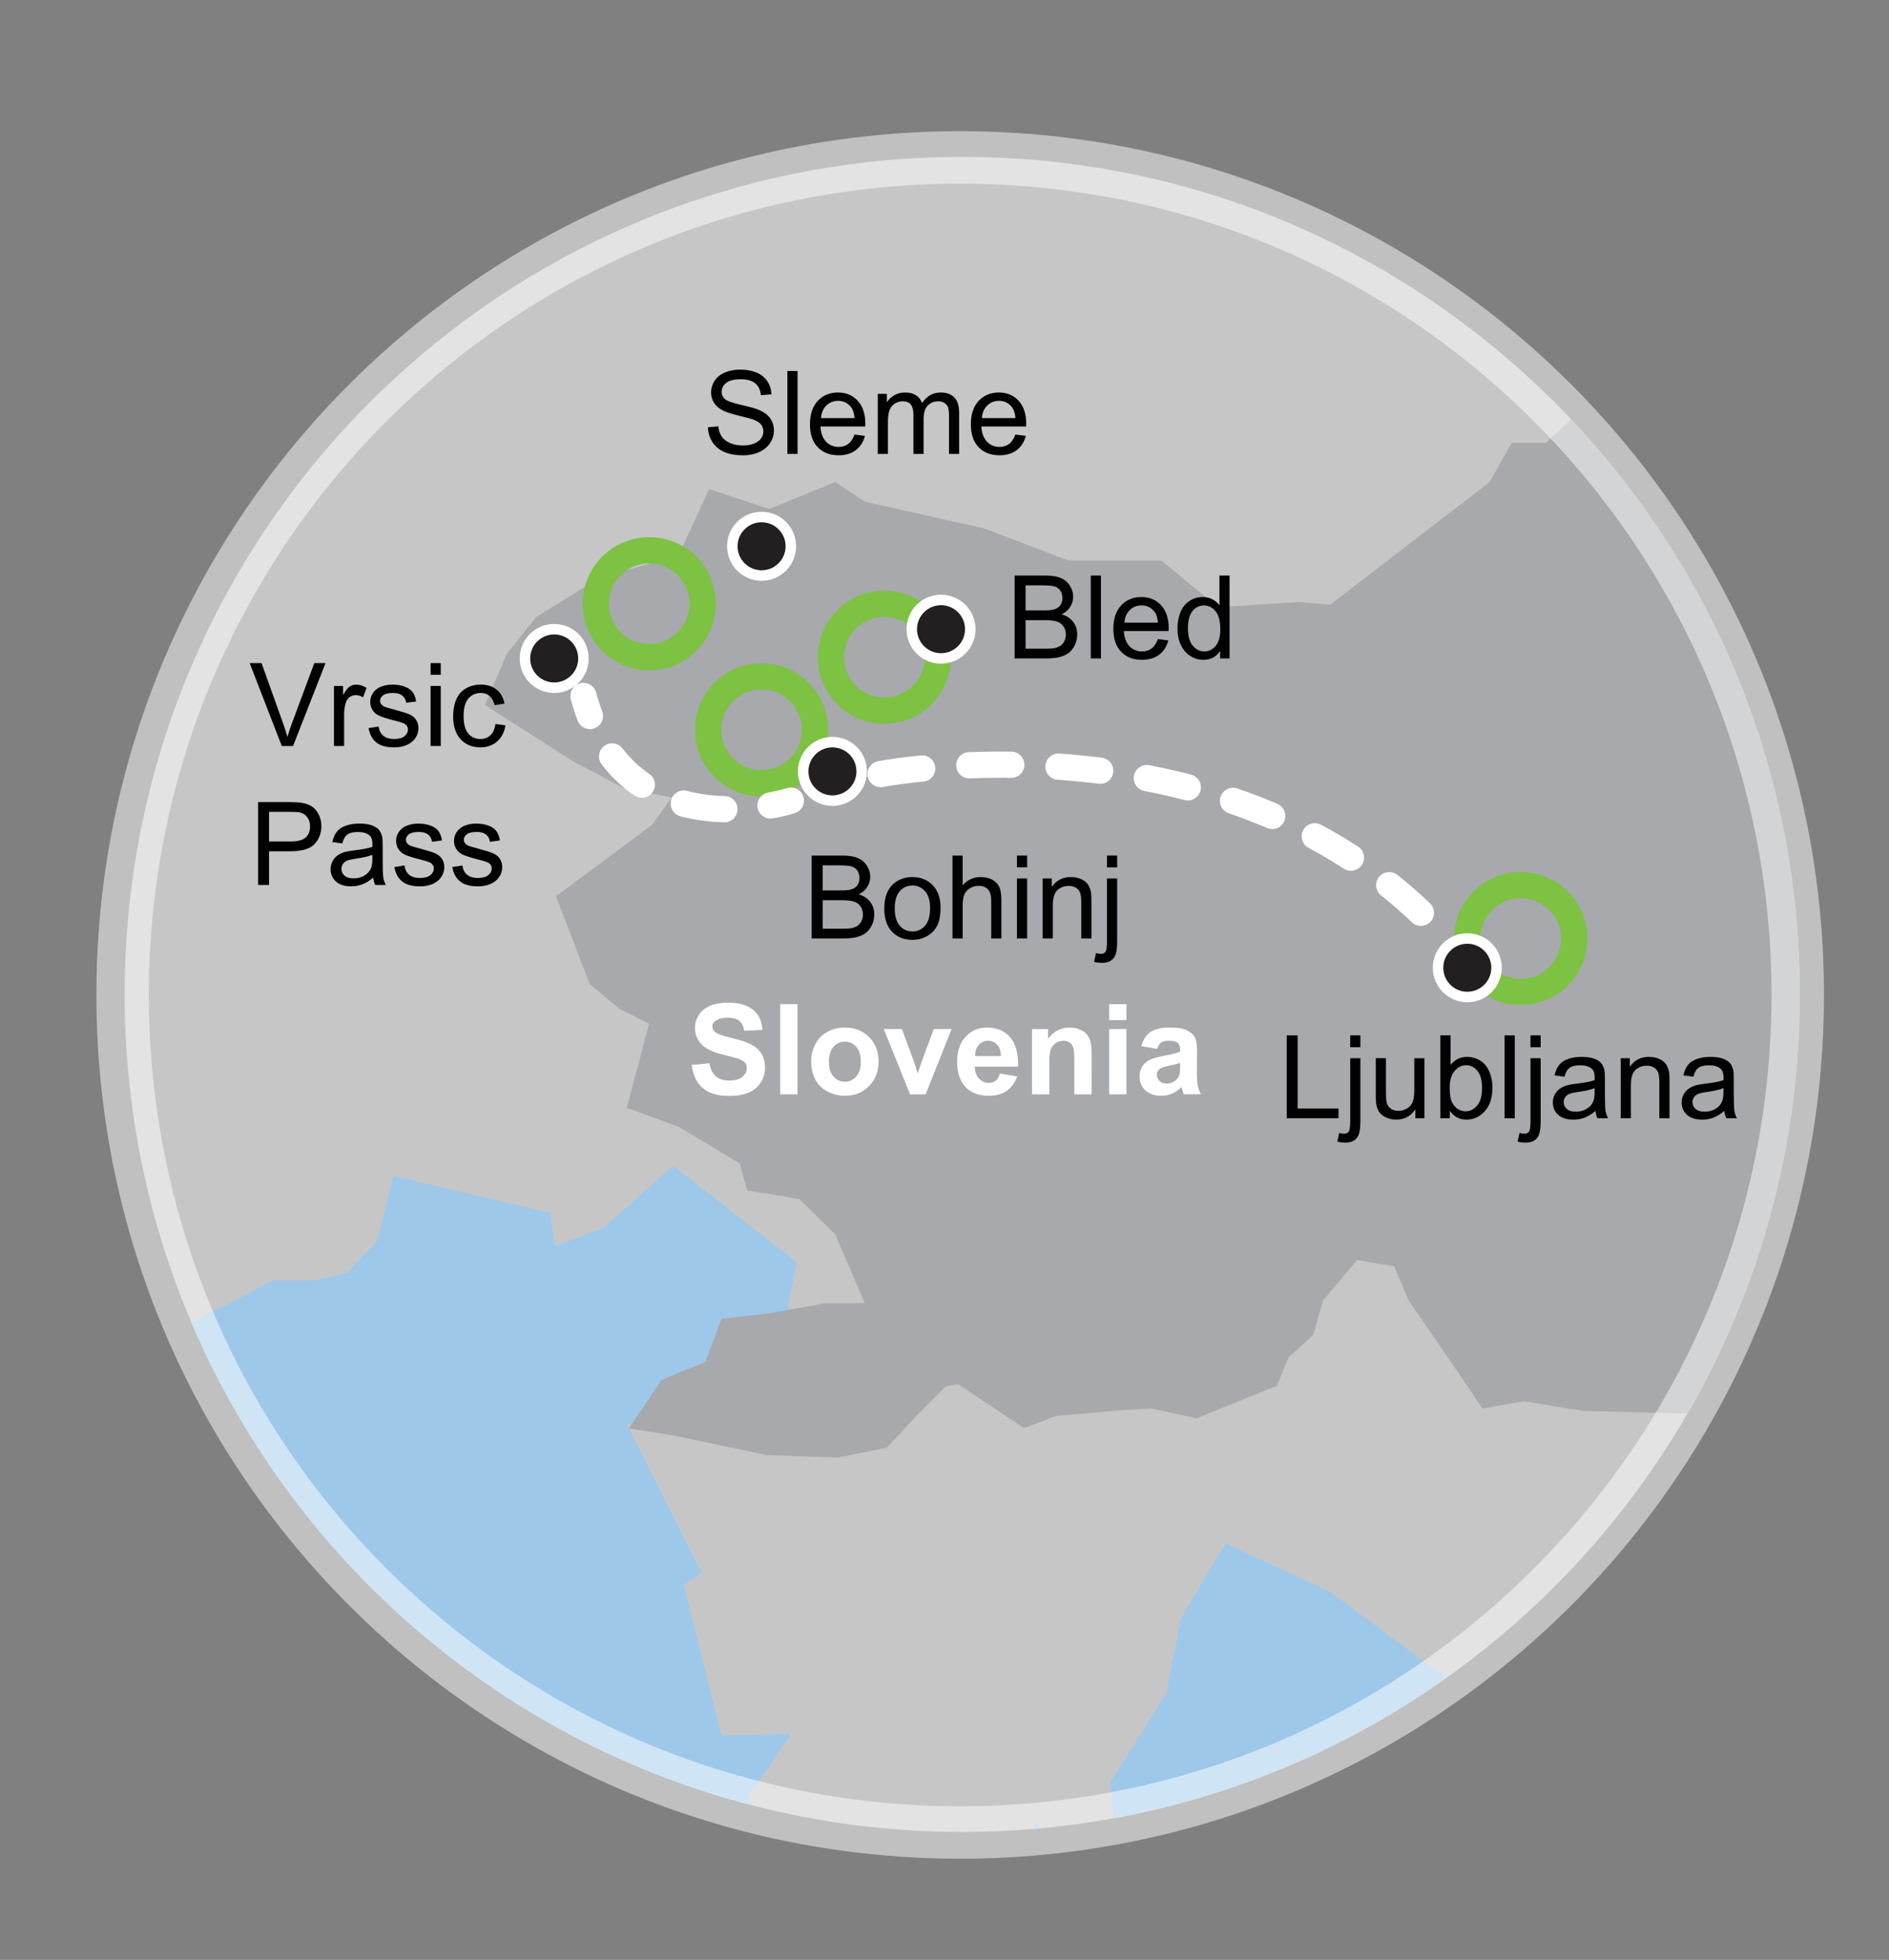 <?xml version="1.0" encoding="utf-8"?>
<!-- Generator: Adobe Illustrator 16.0.0, SVG Export Plug-In . SVG Version: 6.00 Build 0)  -->
<!DOCTYPE svg PUBLIC "-//W3C//DTD SVG 1.1//EN" "http://www.w3.org/Graphics/SVG/1.1/DTD/svg11.dtd">
<svg version="1.1" id="Layer_1" xmlns="http://www.w3.org/2000/svg" xmlns:xlink="http://www.w3.org/1999/xlink" x="0px" y="0px"
	 width="359.982px" height="373.5px" viewBox="0 0 359.982 373.5" enable-background="new 0 0 359.982 373.5" xml:space="preserve">
<rect x="0" y="0" width="359.982" height="373.5" fill="#808080" stroke="none"/>
<path fill="#C6C6C6" d="M342.982,189.496c0,6.871-0.44,13.641-1.271,20.281v0.01c-2.22,17.459-7.26,34.029-14.64,49.26
	c-0.36,0.74-0.722,1.48-1.091,2.199c0,0.011,0,0.021-0.011,0.031c-1.39,2.75-2.85,5.449-4.398,8.107
	c-11.54,19.95-27.28,37.16-46.012,50.422c-18.55,13.158-40.039,22.448-63.279,26.698c-4.641,0.853-9.36,1.5-14.131,1.94
	c-0.399,0.027-0.81,0.068-1.209,0.1c-4.471,0.38-8.99,0.57-13.561,0.57c-13.699,0-26.99-1.723-39.67-4.979
	c-42.08-10.75-77.46-38.23-98.65-74.932c-0.13-0.2-0.24-0.41-0.36-0.62c-2.98-5.21-5.67-10.603-8.05-16.147
	c-0.05-0.121-0.1-0.23-0.14-0.342c-8.21-19.229-12.75-40.391-12.75-62.602v-0.459c0.04-16.041,2.46-31.521,6.9-46.11
	c0.66-2.189,1.39-4.37,2.14-6.52c1.17-3.33,2.45-6.6,3.85-9.82c0.32-0.77,0.66-1.54,1-2.3c0.13-0.32,0.28-0.63,0.43-0.94
	c0.71-1.56,1.44-3.12,2.2-4.64c3-6.05,6.36-11.89,10.09-17.48c7.77-11.69,17.05-22.31,27.57-31.56c4.32-3.8,8.84-7.38,13.55-10.7
	c14.04-9.9,29.75-17.59,46.63-22.57c0,0,0,0,0.01,0c1.66-0.49,3.34-0.95,5.02-1.39c5.57-1.45,11.271-2.61,17.07-3.44
	c7.551-1.11,15.28-1.67,23.15-1.67c4.99,0,9.91,0.23,14.779,0.66c2.211,0.21,4.4,0.46,6.58,0.76c26.01,3.47,50.03,13.2,70.501,27.65
	c7.46,5.25,14.438,11.13,20.89,17.56c1.12,1.12,2.22,2.25,3.3,3.4c6.19,6.55,11.83,13.63,16.85,21.15
	c1.672,2.51,3.271,5.08,4.82,7.68C335.002,132.447,342.982,160.037,342.982,189.496z"/>
<path fill="#9EC8EA" d="M150.802,330.406l-8.359,12.211l1.27,1.52c-42.08-10.75-77.46-38.229-98.65-74.93
	c-0.13-0.2-0.24-0.41-0.36-0.62c-2.98-5.21-5.67-10.601-8.05-16.149c-0.05-0.121-0.1-0.229-0.14-0.34l0.14-0.07l15.42-8.051h7.86
	l6.15-1.369l5.8-6.148l3.08-12.41l29.97,7.12l0.78,6.317l9.35-3.537l13.2-11.83l23.57,18.438l-1.78,9.102l-0.96,4.908l36.771-0.397
	l-53.16,20.21l-12.43-2.813l-0.84-0.188l0.42,0.82v0.01l13.87,27.46l-3.42,2.392l7.18,28.698L150.802,330.406z"/>
<path fill="#9EC8EA" d="M198.151,348.447c-0.399,0.029-0.81,0.068-1.209,0.1l0.33-1.391L198.151,348.447z"/>
<path fill="#9EC8EA" d="M275.562,319.807c-18.549,13.16-40.039,22.45-63.278,26.7l-0.671-6.87l10.65-16.979l2.791-14.229l8.5-14.318
	l20.09,9.318L275.562,319.807z"/>
<path fill="#A7A9AC" d="M342.982,189.496c0,6.871-0.44,13.641-1.271,20.281v0.01c-2.22,17.459-7.26,34.029-14.64,49.26
	c-0.36,0.74-0.722,1.48-1.091,2.199c0,0.011,0,0.021-0.011,0.031c-1.39,2.75-2.85,5.449-4.398,8.107l-19.95-0.5l-11.2-1.857
	l-7.938,1.397l-3.74-5.608l-10.271-14.949l-2.8-6.53l-7.061-1.22l-6.489,7.75l-1.87,6.55l-4.67,4.2l-2.25,5.47l-15.29,6.19
	l-8.61-1.853l-5.51,0.302l-12.699,1.1l-6.07,2.33l-12.61-8.399l-2.34,0.46l-5.13,5.141l-6.08,6.539l-9.34,1.871l-13.541-0.471
	l-17.75-3.73l-8.51-1.357v-0.011l0.42-0.632l5.84-8.64l8.32-3.38l3.05-8.221l9.56-1.119l3.01-0.551l7.271-1.319h7.47l-5.601-13.08
	l-6.81-6.739l-10-1.66l-1.41-5.141l-11.67-7.01l-9.85-3.59l4.24-16.03l-5.6-2.8l-5.7-4.75l-6.44-16.74l18.21-13.54l3.91-5.29
	l-9.05-1.72l-9.8-5.14l-6.54-4.2l-10.28-6.54l4.21-9.81l5.59-7l12.15-7.48l14.95-4.2l5.83-12.67l11.45,3.79l12.609-5.14l5.601,3.74
	l22.89,5.14l15.87,6.07h17.75l10.74,8.88l15.41-0.94l6.069,0.47l30.36-23.36l4.2-7.47h6.54l4.8-4.46
	c6.19,6.55,11.83,13.63,16.851,21.15c1.671,2.51,3.271,5.08,4.819,7.68C335.002,132.447,342.982,160.037,342.982,189.496z"/>
<g>
	<path fill="#010101" d="M134.91,81.426l1.972-0.173c0.094,0.791,0.311,1.439,0.652,1.945c0.341,0.507,0.871,0.916,1.589,1.229
		c0.718,0.313,1.527,0.469,2.425,0.469c0.797,0,1.501-0.118,2.112-0.355c0.61-0.237,1.065-0.562,1.362-0.975
		c0.299-0.413,0.447-0.864,0.447-1.353c0-0.496-0.144-0.929-0.431-1.299c-0.288-0.37-0.763-0.681-1.422-0.932
		c-0.425-0.165-1.362-0.422-2.813-0.771c-1.451-0.348-2.468-0.677-3.05-0.986c-0.754-0.395-1.316-0.886-1.687-1.471
		s-0.555-1.241-0.555-1.967c0-0.797,0.227-1.543,0.679-2.236c0.452-0.693,1.114-1.219,1.983-1.579
		c0.869-0.36,1.835-0.539,2.899-0.539c1.171,0,2.203,0.189,3.098,0.566s1.583,0.932,2.064,1.665c0.48,0.733,0.74,1.563,0.775,2.489
		l-2.004,0.151c-0.107-0.999-0.473-1.753-1.094-2.263c-0.622-0.51-1.54-0.765-2.753-0.765c-1.265,0-2.186,0.232-2.765,0.695
		c-0.578,0.463-0.867,1.022-0.867,1.676c0,0.568,0.205,1.035,0.614,1.401c0.402,0.367,1.453,0.742,3.152,1.126
		c1.699,0.384,2.865,0.72,3.497,1.007c0.919,0.424,1.599,0.961,2.037,1.611s0.657,1.399,0.657,2.247c0,0.84-0.241,1.632-0.723,2.376
		c-0.48,0.744-1.173,1.322-2.074,1.735c-0.902,0.413-1.918,0.62-3.044,0.62c-1.43,0-2.628-0.208-3.594-0.625
		c-0.966-0.417-1.724-1.043-2.274-1.881C135.228,83.429,134.939,82.482,134.91,81.426z"/>
	<path fill="#010101" d="M150.051,86.502V70.703h1.94v15.799H150.051z"/>
	<path fill="#010101" d="M162.833,82.816l2.004,0.248c-0.316,1.171-0.9,2.08-1.756,2.727s-1.947,0.97-3.275,0.97
		c-1.675,0-3.002-0.516-3.982-1.546c-0.98-1.031-1.471-2.477-1.471-4.338c0-1.925,0.496-3.42,1.486-4.483
		c0.992-1.063,2.277-1.595,3.857-1.595c1.531,0,2.781,0.521,3.75,1.563c0.971,1.042,1.455,2.508,1.455,4.397
		c0,0.115-0.004,0.288-0.01,0.518h-8.535c0.07,1.257,0.427,2.22,1.066,2.888c0.639,0.668,1.438,1.002,2.393,1.002
		c0.711,0,1.317-0.187,1.82-0.56C162.14,84.234,162.538,83.635,162.833,82.816z M156.463,79.68h6.392
		c-0.086-0.962-0.332-1.685-0.733-2.166c-0.618-0.747-1.419-1.121-2.403-1.121c-0.891,0-1.64,0.298-2.246,0.895
		C156.864,77.884,156.528,78.682,156.463,79.68z"/>
	<path fill="#010101" d="M167.272,86.502V75.057h1.735v1.605c0.359-0.56,0.837-1.011,1.433-1.353
		c0.598-0.341,1.275-0.512,2.037-0.512c0.849,0,1.543,0.176,2.086,0.528c0.541,0.353,0.924,0.845,1.146,1.477
		c0.904-1.336,2.083-2.004,3.535-2.004c1.135,0,2.008,0.314,2.619,0.943c0.609,0.629,0.916,1.597,0.916,2.904v7.856h-1.93v-7.209
		c0-0.776-0.063-1.334-0.188-1.676c-0.126-0.341-0.354-0.616-0.686-0.825c-0.33-0.208-0.718-0.313-1.164-0.313
		c-0.805,0-1.473,0.268-2.004,0.803c-0.533,0.536-0.797,1.392-0.797,2.57V86.5h-1.941v-7.436c0-0.862-0.157-1.509-0.473-1.94
		c-0.316-0.431-0.834-0.646-1.553-0.646c-0.546,0-1.051,0.144-1.514,0.431c-0.463,0.288-0.799,0.708-1.008,1.261
		c-0.209,0.553-0.313,1.351-0.313,2.393v5.938L167.272,86.502L167.272,86.502z"/>
	<path fill="#010101" d="M193.493,82.816l2.004,0.248c-0.316,1.171-0.9,2.08-1.756,2.727s-1.947,0.97-3.276,0.97
		c-1.674,0-3.001-0.516-3.981-1.546c-0.98-1.031-1.471-2.477-1.471-4.338c0-1.925,0.495-3.42,1.486-4.483
		c0.992-1.063,2.277-1.595,3.857-1.595c1.531,0,2.781,0.521,3.75,1.563c0.971,1.042,1.455,2.508,1.455,4.397
		c0,0.115-0.004,0.288-0.011,0.518h-8.534c0.07,1.257,0.426,2.22,1.066,2.888c0.639,0.668,1.438,1.002,2.393,1.002
		c0.711,0,1.317-0.187,1.82-0.56S193.198,83.635,193.493,82.816z M187.124,79.68h6.391c-0.086-0.962-0.33-1.685-0.732-2.166
		c-0.618-0.747-1.42-1.121-2.403-1.121c-0.892,0-1.64,0.298-2.247,0.895C187.524,77.884,187.188,78.682,187.124,79.68z"/>
</g>
<g>
	<path fill="#010101" d="M154.678,178.847v-15.799h5.927c1.207,0,2.176,0.16,2.904,0.479c0.729,0.32,1.301,0.812,1.713,1.477
		c0.413,0.665,0.62,1.36,0.62,2.085c0,0.675-0.183,1.311-0.55,1.907c-0.366,0.597-0.919,1.078-1.659,1.444
		c0.955,0.28,1.69,0.758,2.204,1.433s0.771,1.473,0.771,2.393c0,0.74-0.156,1.428-0.469,2.063c-0.313,0.636-0.699,1.126-1.16,1.471
		c-0.459,0.345-1.035,0.605-1.729,0.781s-1.543,0.264-2.549,0.264h-6.024V178.847z M156.769,169.687h3.418
		c0.926,0,1.59-0.061,1.994-0.183c0.531-0.158,0.932-0.42,1.201-0.787c0.27-0.366,0.404-0.826,0.404-1.379
		c0-0.524-0.126-0.986-0.377-1.385c-0.251-0.398-0.611-0.671-1.078-0.819c-0.467-0.147-1.268-0.221-2.403-0.221h-3.157
		L156.769,169.687L156.769,169.687z M156.769,176.982h3.935c0.675,0,1.149-0.025,1.423-0.076c0.48-0.086,0.883-0.229,1.207-0.431
		c0.322-0.201,0.589-0.494,0.797-0.878c0.208-0.384,0.313-0.828,0.313-1.331c0-0.589-0.15-1.101-0.453-1.536
		c-0.301-0.435-0.719-0.74-1.254-0.916c-0.536-0.176-1.307-0.264-2.313-0.264h-3.652L156.769,176.982L156.769,176.982z"/>
	<path fill="#010101" d="M168.517,173.124c0-2.119,0.588-3.689,1.767-4.709c0.983-0.848,2.184-1.271,3.6-1.271
		c1.573,0,2.859,0.516,3.858,1.546c0.998,1.031,1.498,2.456,1.498,4.273c0,1.473-0.221,2.631-0.663,3.476s-1.085,1.5-1.929,1.967
		c-0.844,0.467-1.767,0.701-2.765,0.701c-1.603,0-2.897-0.514-3.885-1.541C169.009,176.537,168.517,175.057,168.517,173.124z
		 M170.509,173.124c0,1.466,0.319,2.563,0.959,3.292c0.641,0.729,1.444,1.094,2.414,1.094c0.963,0,1.764-0.366,2.403-1.099
		c0.639-0.733,0.959-1.85,0.959-3.352c0-1.416-0.321-2.488-0.964-3.217c-0.644-0.729-1.442-1.094-2.398-1.094
		c-0.97,0-1.773,0.363-2.414,1.088C170.828,170.561,170.509,171.659,170.509,173.124z"/>
	<path fill="#010101" d="M181.513,178.847v-15.799h1.939v5.668c0.904-1.049,2.048-1.573,3.427-1.573
		c0.849,0,1.584,0.167,2.209,0.501s1.072,0.796,1.343,1.385c0.27,0.589,0.403,1.444,0.403,2.565v7.253h-1.94v-7.253
		c0-0.97-0.209-1.676-0.629-2.118c-0.421-0.442-1.016-0.663-1.785-0.663c-0.574,0-1.115,0.149-1.621,0.447
		c-0.508,0.298-0.869,0.702-1.084,1.212c-0.215,0.51-0.322,1.214-0.322,2.112v6.261h-1.939V178.847L181.513,178.847z"/>
	<path fill="#010101" d="M193.798,165.279v-2.231h1.939v2.231H193.798z M193.798,178.847v-11.445h1.939v11.445H193.798
		L193.798,178.847z"/>
	<path fill="#010101" d="M198.69,178.847v-11.445h1.746v1.627c0.842-1.257,2.056-1.886,3.644-1.886c0.69,0,1.323,0.124,1.901,0.372
		s1.012,0.573,1.299,0.976c0.287,0.402,0.488,0.88,0.604,1.433c0.072,0.359,0.108,0.988,0.108,1.886v7.037h-1.94v-6.962
		c0-0.79-0.076-1.381-0.226-1.772c-0.151-0.392-0.419-0.704-0.804-0.938c-0.383-0.233-0.834-0.35-1.353-0.35
		c-0.826,0-1.539,0.262-2.14,0.787c-0.6,0.524-0.899,1.52-0.899,2.985v6.25H198.69z"/>
	<path fill="#010101" d="M208.498,183.287l0.366-1.649c0.389,0.101,0.693,0.151,0.916,0.151c0.396,0,0.689-0.131,0.885-0.393
		c0.193-0.263,0.291-0.918,0.291-1.967v-12.027h1.939v12.07c0,1.408-0.184,2.389-0.549,2.942c-0.468,0.719-1.244,1.078-2.328,1.078
		C209.493,183.492,208.985,183.423,208.498,183.287z M210.955,165.3v-2.252h1.938v2.252H210.955z"/>
</g>
<g>
	<path fill="#010101" d="M53.701,142.167l-6.121-15.799h2.263l4.106,11.478c0.33,0.919,0.607,1.782,0.83,2.586
		c0.244-0.862,0.528-1.725,0.852-2.586l4.268-11.478h2.134l-6.186,15.799H53.701z"/>
	<path fill="#010101" d="M63.637,142.167v-11.445h1.746v1.735c0.445-0.812,0.857-1.347,1.234-1.605
		c0.377-0.259,0.792-0.388,1.245-0.388c0.654,0,1.318,0.208,1.994,0.625l-0.668,1.8c-0.474-0.28-0.948-0.42-1.422-0.42
		c-0.424,0-0.805,0.128-1.143,0.383s-0.579,0.609-0.722,1.062c-0.215,0.689-0.323,1.444-0.323,2.263v5.992h-1.941V142.167
		L63.637,142.167z"/>
	<path fill="#010101" d="M70.232,138.751l1.918-0.302c0.108,0.769,0.408,1.357,0.9,1.767c0.492,0.41,1.18,0.614,2.064,0.614
		c0.891,0,1.552-0.181,1.983-0.544c0.431-0.363,0.646-0.789,0.646-1.277c0-0.438-0.19-0.783-0.571-1.035
		c-0.266-0.172-0.927-0.391-1.983-0.657c-1.422-0.359-2.409-0.67-2.958-0.932c-0.55-0.262-0.967-0.625-1.25-1.088
		s-0.425-0.976-0.425-1.536c0-0.51,0.117-0.982,0.35-1.417c0.233-0.435,0.551-0.795,0.954-1.083
		c0.302-0.223,0.713-0.411,1.234-0.565c0.521-0.155,1.08-0.232,1.676-0.232c0.898,0,1.687,0.129,2.366,0.388
		c0.679,0.258,1.18,0.609,1.503,1.05c0.323,0.442,0.546,1.033,0.668,1.773l-1.896,0.259c-0.086-0.589-0.336-1.049-0.749-1.379
		c-0.414-0.331-0.997-0.496-1.751-0.496c-0.891,0-1.527,0.147-1.907,0.442c-0.381,0.295-0.571,0.64-0.571,1.035
		c0,0.251,0.079,0.478,0.237,0.679c0.158,0.208,0.406,0.381,0.744,0.517c0.194,0.072,0.765,0.237,1.714,0.496
		c1.372,0.367,2.329,0.667,2.872,0.9c0.542,0.234,0.968,0.573,1.277,1.019c0.309,0.445,0.463,0.999,0.463,1.66
		c0,0.646-0.188,1.255-0.566,1.827c-0.377,0.571-0.921,1.013-1.632,1.326s-1.516,0.469-2.414,0.469c-1.487,0-2.621-0.309-3.4-0.927
		C70.945,140.881,70.448,139.965,70.232,138.751z"/>
	<path fill="#010101" d="M82.055,128.599v-2.231h1.939v2.231H82.055z M82.055,142.167v-11.445h1.939v11.445H82.055z"/>
	<path fill="#010101" d="M94.416,137.975l1.907,0.248c-0.208,1.315-0.742,2.344-1.6,3.087c-0.859,0.744-1.913,1.116-3.163,1.116
		c-1.566,0-2.825-0.512-3.777-1.536c-0.952-1.024-1.428-2.491-1.428-4.402c0-1.236,0.205-2.317,0.614-3.244
		c0.409-0.927,1.033-1.622,1.87-2.085s1.748-0.695,2.732-0.695c1.243,0,2.259,0.314,3.05,0.943c0.79,0.629,1.297,1.521,1.52,2.678
		l-1.886,0.291c-0.18-0.769-0.498-1.347-0.954-1.735c-0.456-0.388-1.007-0.582-1.654-0.582c-0.977,0-1.771,0.351-2.381,1.051
		c-0.611,0.701-0.916,1.809-0.916,3.325c0,1.538,0.294,2.655,0.884,3.352c0.589,0.697,1.358,1.045,2.306,1.045
		c0.761,0,1.397-0.233,1.907-0.7C93.956,139.663,94.279,138.945,94.416,137.975z"/>
	<path fill="#010101" d="M49.185,168.652v-15.799h5.959c1.049,0,1.85,0.05,2.403,0.151c0.776,0.129,1.426,0.375,1.951,0.738
		c0.525,0.363,0.947,0.871,1.266,1.525c0.32,0.654,0.48,1.373,0.48,2.155c0,1.344-0.428,2.48-1.283,3.411
		c-0.855,0.93-2.399,1.396-4.634,1.396h-4.052v6.423H49.185z M51.276,160.364h4.084c1.351,0,2.31-0.251,2.877-0.754
		c0.567-0.503,0.851-1.211,0.851-2.123c0-0.661-0.167-1.227-0.501-1.698c-0.334-0.47-0.774-0.781-1.32-0.932
		c-0.352-0.093-1.002-0.14-1.95-0.14h-4.042L51.276,160.364L51.276,160.364z"/>
	<path fill="#010101" d="M71.127,167.24c-0.719,0.611-1.41,1.042-2.075,1.293c-0.665,0.251-1.378,0.377-2.139,0.377
		c-1.257,0-2.224-0.307-2.899-0.921c-0.675-0.614-1.013-1.399-1.013-2.355c0-0.561,0.127-1.072,0.383-1.536
		c0.255-0.463,0.589-0.835,1.002-1.115c0.413-0.28,0.878-0.492,1.396-0.636c0.38-0.101,0.955-0.198,1.724-0.291
		c1.566-0.187,2.719-0.41,3.459-0.668c0.007-0.266,0.011-0.435,0.011-0.506c0-0.791-0.183-1.347-0.55-1.67
		c-0.496-0.438-1.232-0.657-2.209-0.657c-0.913,0-1.586,0.16-2.021,0.479c-0.435,0.319-0.756,0.885-0.964,1.697l-1.897-0.259
		c0.173-0.812,0.457-1.467,0.852-1.967c0.395-0.499,0.966-0.884,1.713-1.153c0.747-0.27,1.613-0.404,2.597-0.404
		c0.977,0,1.771,0.115,2.382,0.345s1.06,0.519,1.347,0.868c0.287,0.349,0.488,0.789,0.604,1.32c0.064,0.331,0.097,0.927,0.097,1.789
		v2.586c0,1.804,0.041,2.944,0.124,3.422s0.246,0.936,0.491,1.374h-2.026C71.314,168.25,71.184,167.779,71.127,167.24z
		 M70.965,162.908c-0.705,0.288-1.761,0.532-3.168,0.733c-0.797,0.115-1.362,0.244-1.692,0.388c-0.331,0.144-0.586,0.354-0.765,0.63
		c-0.18,0.276-0.27,0.583-0.27,0.921c0,0.517,0.196,0.948,0.587,1.293c0.392,0.345,0.964,0.518,1.719,0.518
		c0.747,0,1.412-0.164,1.994-0.491c0.582-0.327,1.009-0.774,1.283-1.341c0.208-0.438,0.313-1.085,0.313-1.94L70.965,162.908
		L70.965,162.908z"/>
	<path fill="#010101" d="M75.157,165.236l1.918-0.302c0.108,0.769,0.408,1.357,0.9,1.767c0.492,0.41,1.18,0.614,2.064,0.614
		c0.891,0,1.552-0.181,1.983-0.544s0.646-0.789,0.646-1.277c0-0.438-0.19-0.783-0.571-1.035c-0.266-0.172-0.927-0.391-1.983-0.657
		c-1.422-0.359-2.409-0.67-2.958-0.932c-0.55-0.262-0.967-0.625-1.25-1.088c-0.283-0.463-0.425-0.976-0.425-1.536
		c0-0.51,0.117-0.982,0.35-1.417s0.551-0.795,0.954-1.083c0.302-0.223,0.713-0.411,1.234-0.565c0.521-0.155,1.08-0.232,1.676-0.232
		c0.898,0,1.687,0.129,2.366,0.388c0.679,0.258,1.18,0.609,1.503,1.05c0.323,0.442,0.546,1.033,0.668,1.773l-1.896,0.259
		c-0.086-0.589-0.336-1.049-0.749-1.379c-0.414-0.331-0.997-0.496-1.751-0.496c-0.891,0-1.527,0.147-1.907,0.442
		c-0.381,0.295-0.571,0.64-0.571,1.035c0,0.251,0.079,0.478,0.237,0.679c0.158,0.208,0.406,0.381,0.744,0.517
		c0.194,0.072,0.765,0.237,1.714,0.496c1.372,0.367,2.329,0.667,2.872,0.9c0.542,0.234,0.968,0.573,1.277,1.019
		c0.309,0.445,0.463,0.999,0.463,1.66c0,0.646-0.188,1.255-0.566,1.827c-0.377,0.571-0.921,1.013-1.632,1.326
		s-1.516,0.469-2.414,0.469c-1.487,0-2.621-0.309-3.4-0.927C75.871,167.366,75.373,166.45,75.157,165.236z"/>
	<path fill="#010101" d="M86.193,165.236l1.918-0.302c0.108,0.769,0.408,1.357,0.9,1.767c0.492,0.41,1.18,0.614,2.064,0.614
		c0.891,0,1.552-0.181,1.983-0.544c0.431-0.363,0.646-0.789,0.646-1.277c0-0.438-0.19-0.783-0.571-1.035
		c-0.266-0.172-0.927-0.391-1.983-0.657c-1.422-0.359-2.409-0.67-2.958-0.932c-0.55-0.262-0.967-0.625-1.25-1.088
		c-0.283-0.463-0.425-0.976-0.425-1.536c0-0.51,0.117-0.982,0.35-1.417c0.233-0.435,0.551-0.795,0.954-1.083
		c0.302-0.223,0.713-0.411,1.234-0.565c0.521-0.155,1.08-0.232,1.676-0.232c0.898,0,1.687,0.129,2.366,0.388
		c0.679,0.258,1.18,0.609,1.503,1.05c0.323,0.442,0.546,1.033,0.668,1.773l-1.896,0.259c-0.086-0.589-0.336-1.049-0.749-1.379
		c-0.414-0.331-0.997-0.496-1.751-0.496c-0.891,0-1.527,0.147-1.907,0.442c-0.381,0.295-0.571,0.64-0.571,1.035
		c0,0.251,0.079,0.478,0.237,0.679c0.158,0.208,0.406,0.381,0.744,0.517c0.194,0.072,0.765,0.237,1.714,0.496
		c1.372,0.367,2.329,0.667,2.872,0.9c0.542,0.234,0.968,0.573,1.277,1.019c0.309,0.445,0.463,0.999,0.463,1.66
		c0,0.646-0.188,1.255-0.566,1.827c-0.377,0.571-0.921,1.013-1.632,1.326s-1.516,0.469-2.414,0.469c-1.487,0-2.621-0.309-3.4-0.927
		C86.906,167.366,86.409,166.45,86.193,165.236z"/>
</g>
<g>
	<path fill="#FFFFFF" d="M131.815,202.955l3.375-0.328c0.203,1.133,0.615,1.965,1.236,2.496c0.621,0.531,1.459,0.797,2.514,0.797
		c1.117,0,1.959-0.236,2.525-0.709s0.851-1.025,0.851-1.658c0-0.406-0.12-0.752-0.357-1.037s-0.654-0.533-1.248-0.744
		c-0.406-0.141-1.332-0.391-2.777-0.75c-1.859-0.461-3.164-1.025-3.914-1.697c-1.055-0.945-1.582-2.1-1.582-3.457
		c0-0.875,0.248-1.693,0.744-2.455c0.496-0.764,1.211-1.344,2.145-1.74c0.934-0.396,2.061-0.598,3.381-0.598
		c2.156,0,3.778,0.473,4.869,1.418c1.09,0.943,1.661,2.207,1.717,3.783l-3.469,0.152c-0.148-0.883-0.467-1.518-0.955-1.904
		c-0.488-0.386-1.221-0.58-2.197-0.58c-1.008,0-1.797,0.207-2.367,0.621c-0.367,0.268-0.551,0.621-0.551,1.066
		c0,0.406,0.172,0.754,0.516,1.043c0.438,0.367,1.5,0.75,3.188,1.148c1.688,0.396,2.936,0.811,3.744,1.236
		c0.808,0.424,1.441,1.008,1.898,1.744c0.457,0.738,0.686,1.65,0.686,2.736c0,0.982-0.273,1.904-0.82,2.767
		c-0.547,0.859-1.32,1.497-2.32,1.915c-1,0.42-2.246,0.629-3.737,0.629c-2.172,0-3.84-0.504-5.004-1.508
		S132.042,204.877,131.815,202.955z"/>
	<path fill="#FFFFFF" d="M148.679,208.545v-17.18h3.293v17.18H148.679z"/>
	<path fill="#FFFFFF" d="M154.585,202.146c0-1.096,0.27-2.152,0.809-3.178s1.303-1.805,2.291-2.344s2.092-0.811,3.312-0.811
		c1.883,0,3.426,0.611,4.629,1.834c1.203,1.225,1.806,2.77,1.806,4.637c0,1.883-0.607,3.441-1.822,4.682s-2.744,1.857-4.588,1.857
		c-1.142,0-2.229-0.26-3.265-0.773c-1.034-0.515-1.821-1.271-2.36-2.268S154.585,203.576,154.585,202.146z M157.96,202.322
		c0,1.234,0.293,2.18,0.879,2.836s1.309,0.984,2.168,0.984s1.58-0.328,2.162-0.984s0.873-1.609,0.873-2.859
		c0-1.219-0.291-2.156-0.873-2.813c-0.582-0.657-1.303-0.984-2.162-0.984s-1.582,0.328-2.168,0.984S157.96,201.088,157.96,202.322z"
		/>
	<path fill="#FFFFFF" d="M173.429,208.545l-5.016-12.445h3.457l2.344,6.354l0.68,2.121c0.18-0.539,0.293-0.896,0.34-1.066
		c0.109-0.352,0.228-0.701,0.353-1.055l2.367-6.354h3.387l-4.944,12.445H173.429L173.429,208.545z"/>
	<path fill="#FFFFFF" d="M190.562,204.584l3.281,0.551c-0.422,1.203-1.088,2.119-1.998,2.748s-2.049,0.943-3.416,0.943
		c-2.164,0-3.766-0.707-4.805-2.121c-0.82-1.133-1.23-2.563-1.23-4.289c0-2.063,0.539-3.678,1.617-4.846s2.441-1.752,4.09-1.752
		c1.853,0,3.313,0.609,4.383,1.834c1.07,1.223,1.582,3.096,1.535,5.619h-8.25c0.023,0.977,0.289,1.734,0.797,2.277
		c0.509,0.543,1.142,0.814,1.898,0.814c0.516,0,0.949-0.143,1.301-0.424C190.117,205.661,190.382,205.209,190.562,204.584z
		 M190.749,201.256c-0.023-0.953-0.27-1.678-0.738-2.174c-0.468-0.496-1.039-0.744-1.711-0.744c-0.719,0-1.313,0.262-1.781,0.785
		c-0.468,0.523-0.699,1.234-0.69,2.133H190.749z"/>
	<path fill="#FFFFFF" d="M208.022,208.545h-3.293v-6.352c0-1.344-0.07-2.213-0.211-2.607c-0.142-0.395-0.369-0.701-0.687-0.92
		s-0.697-0.328-1.144-0.328c-0.569,0-1.082,0.156-1.535,0.469c-0.452,0.313-0.764,0.729-0.932,1.242
		c-0.168,0.516-0.252,1.469-0.252,2.859v5.637h-3.293V196.1h3.059v1.828c1.086-1.406,2.453-2.109,4.103-2.109
		c0.728,0,1.392,0.133,1.992,0.395c0.601,0.264,1.058,0.598,1.364,1.002c0.309,0.406,0.523,0.867,0.646,1.385
		c0.122,0.516,0.183,1.254,0.183,2.215V208.545L208.022,208.545z"/>
	<path fill="#FFFFFF" d="M211.362,194.412v-3.047h3.293v3.047H211.362z M211.362,208.545V196.1h3.293v12.445H211.362
		L211.362,208.545z"/>
	<path fill="#FFFFFF" d="M220.491,199.896l-2.988-0.539c0.336-1.203,0.914-2.094,1.734-2.672s2.039-0.867,3.656-0.867
		c1.469,0,2.563,0.174,3.28,0.521s1.226,0.789,1.519,1.324s0.438,1.519,0.438,2.946l-0.034,3.845c0,1.094,0.053,1.899,0.157,2.42
		s0.304,1.076,0.593,1.67h-3.259c-0.086-0.219-0.19-0.543-0.315-0.974c-0.056-0.194-0.095-0.323-0.117-0.387
		c-0.563,0.547-1.164,0.957-1.805,1.229c-0.642,0.272-1.324,0.41-2.052,0.41c-1.28,0-2.291-0.349-3.028-1.043
		c-0.738-0.695-1.107-1.574-1.107-2.638c0-0.703,0.168-1.33,0.504-1.881c0.336-0.552,0.807-0.974,1.412-1.267
		s1.479-0.549,2.619-0.769c1.539-0.289,2.604-0.56,3.199-0.81v-0.328c0-0.633-0.156-1.084-0.47-1.354
		c-0.313-0.271-0.901-0.403-1.77-0.403c-0.587,0-1.043,0.114-1.371,0.346C220.959,198.911,220.694,199.318,220.491,199.896z
		 M224.897,202.568c-0.422,0.141-1.09,0.309-2.004,0.504s-1.513,0.387-1.793,0.574c-0.431,0.305-0.646,0.689-0.646,1.16
		c0,0.461,0.172,0.857,0.517,1.193c0.344,0.336,0.78,0.504,1.313,0.504c0.594,0,1.16-0.193,1.699-0.586
		c0.397-0.297,0.66-0.66,0.785-1.09c0.086-0.281,0.129-0.814,0.129-1.604V202.568z"/>
</g>
<g>
	<path fill="#010101" d="M193.353,125.482v-15.799h5.926c1.207,0,2.176,0.16,2.904,0.479c0.729,0.32,1.301,0.812,1.713,1.477
		c0.414,0.665,0.621,1.36,0.621,2.085c0,0.675-0.184,1.311-0.551,1.907c-0.365,0.597-0.919,1.078-1.658,1.444
		c0.955,0.28,1.689,0.758,2.203,1.433c0.514,0.675,0.771,1.473,0.771,2.393c0,0.74-0.156,1.428-0.469,2.063
		c-0.313,0.636-0.699,1.126-1.16,1.471c-0.459,0.345-1.035,0.605-1.729,0.781c-0.693,0.176-1.543,0.264-2.549,0.264h-6.023V125.482z
		 M195.442,116.322h3.416c0.928,0,1.592-0.063,1.994-0.183c0.532-0.158,0.933-0.42,1.203-0.787c0.27-0.366,0.403-0.826,0.403-1.379
		c0-0.524-0.126-0.986-0.377-1.385c-0.251-0.398-0.61-0.671-1.078-0.819c-0.467-0.147-1.269-0.221-2.403-0.221h-3.158V116.322
		L195.442,116.322z M195.442,123.618h3.934c0.675,0,1.148-0.025,1.423-0.076c0.481-0.086,0.884-0.229,1.207-0.431
		c0.323-0.201,0.589-0.494,0.797-0.878c0.208-0.384,0.313-0.828,0.313-1.331c0-0.589-0.151-1.101-0.453-1.536
		c-0.303-0.435-0.721-0.74-1.255-0.916c-0.536-0.176-1.306-0.264-2.312-0.264h-3.654V123.618L195.442,123.618z"/>
	<path fill="#010101" d="M207.868,125.482v-15.799h1.939v15.799H207.868z"/>
	<path fill="#010101" d="M220.649,121.797l2.004,0.248c-0.316,1.171-0.901,2.08-1.756,2.727c-0.855,0.647-1.947,0.97-3.276,0.97
		c-1.675,0-3.001-0.516-3.981-1.546c-0.98-1.031-1.472-2.477-1.472-4.338c0-1.925,0.496-3.42,1.487-4.483
		c0.992-1.063,2.277-1.595,3.857-1.595c1.531,0,2.781,0.521,3.75,1.563c0.971,1.042,1.455,2.508,1.455,4.397
		c0,0.115-0.004,0.288-0.011,0.518h-8.535c0.071,1.257,0.427,2.22,1.067,2.888c0.639,0.668,1.437,1.002,2.392,1.002
		c0.711,0,1.317-0.187,1.821-0.56C219.955,123.215,220.354,122.616,220.649,121.797z M214.28,118.661h6.391
		c-0.086-0.962-0.331-1.685-0.732-2.166c-0.619-0.747-1.42-1.121-2.403-1.121c-0.892,0-1.64,0.298-2.247,0.895
		C214.681,116.865,214.345,117.662,214.28,118.661z"/>
	<path fill="#010101" d="M232.515,125.482v-1.444c-0.726,1.136-1.791,1.703-3.201,1.703c-0.912,0-1.75-0.252-2.516-0.754
		c-0.765-0.503-1.357-1.205-1.777-2.107c-0.42-0.901-0.631-1.938-0.631-3.109c0-1.142,0.19-2.178,0.571-3.109
		c0.38-0.93,0.952-1.644,1.713-2.139c0.761-0.496,1.613-0.744,2.554-0.744c0.689,0,1.305,0.146,1.844,0.437s0.977,0.67,1.314,1.137
		v-5.668h1.93v15.799h-1.801V125.482z M226.383,119.771c0,1.466,0.31,2.562,0.927,3.287c0.618,0.725,1.348,1.088,2.188,1.088
		c0.848,0,1.567-0.347,2.161-1.04c0.593-0.693,0.889-1.751,0.889-3.174c0-1.566-0.302-2.715-0.904-3.448
		c-0.604-0.733-1.348-1.099-2.231-1.099c-0.862,0-1.583,0.352-2.161,1.056C226.672,117.145,226.383,118.255,226.383,119.771z"/>
</g>
<circle fill="#231F20" stroke="#FFFFFF" stroke-width="2" stroke-miterlimit="10" cx="105.611" cy="125.482" r="5.575"/>
<g>
	<path fill="#010101" d="M245.204,213.111v-15.799h2.09v13.935h7.781v1.864H245.204z"/>
	<path fill="#010101" d="M254.849,217.551l0.367-1.648c0.389,0.103,0.693,0.15,0.916,0.15c0.395,0,0.689-0.131,0.885-0.393
		c0.193-0.264,0.291-0.918,0.291-1.967v-12.027h1.938v12.07c0,1.408-0.183,2.389-0.55,2.939c-0.467,0.721-1.242,1.078-2.327,1.078
		C255.844,217.756,255.337,217.688,254.849,217.551z M257.306,199.564v-2.252h1.939v2.252H257.306z"/>
	<path fill="#010101" d="M269.721,213.111v-1.684c-0.891,1.295-2.102,1.94-3.632,1.94c-0.675,0-1.306-0.13-1.891-0.39
		c-0.586-0.26-1.021-0.584-1.305-0.976s-0.482-0.871-0.598-1.438c-0.079-0.381-0.119-0.982-0.119-1.811v-7.092h1.94v6.348
		c0,1.014,0.04,1.695,0.118,2.049c0.123,0.51,0.382,0.91,0.777,1.201c0.395,0.291,0.883,0.438,1.465,0.438s1.127-0.148,1.639-0.447
		c0.51-0.298,0.871-0.703,1.083-1.217c0.212-0.516,0.316-1.262,0.316-2.236v-6.133h1.939v11.443h-1.735L269.721,213.111
		L269.721,213.111z"/>
	<path fill="#010101" d="M276.284,213.111h-1.799v-15.799h1.938v5.637c0.819-1.027,1.865-1.541,3.136-1.541
		c0.704,0,1.37,0.142,1.999,0.426c0.628,0.283,1.146,0.682,1.554,1.195c0.404,0.513,0.724,1.134,0.952,1.859
		c0.229,0.725,0.347,1.502,0.347,2.326c0,1.961-0.485,3.479-1.455,4.549c-0.97,1.069-2.134,1.604-3.492,1.604
		c-1.351,0-2.41-0.563-3.179-1.692V213.111z M276.262,207.303c0,1.372,0.188,2.363,0.563,2.975c0.608,0.998,1.437,1.498,2.479,1.498
		c0.85,0,1.581-0.367,2.199-1.104c0.618-0.734,0.927-1.834,0.927-3.292c0-1.494-0.296-2.597-0.889-3.31
		c-0.593-0.711-1.312-1.066-2.15-1.066c-0.848,0-1.581,0.369-2.197,1.104C276.571,204.844,276.262,205.908,276.262,207.303z"/>
	<path fill="#010101" d="M286.727,213.111v-15.799h1.94v15.799H286.727z"/>
	<path fill="#010101" d="M289.205,217.551l0.367-1.648c0.388,0.103,0.691,0.15,0.916,0.15c0.395,0,0.688-0.131,0.884-0.393
		c0.194-0.264,0.291-0.918,0.291-1.967v-12.027h1.938v12.07c0,1.408-0.183,2.389-0.549,2.939c-0.467,0.721-1.243,1.078-2.328,1.078
		C290.2,217.756,289.694,217.688,289.205,217.551z M291.663,199.564v-2.252h1.938v2.252H291.663z"/>
	<path fill="#010101" d="M304.045,211.699c-0.719,0.611-1.41,1.042-2.075,1.293c-0.665,0.252-1.378,0.378-2.139,0.378
		c-1.257,0-2.224-0.308-2.899-0.921c-0.675-0.615-1.013-1.4-1.013-2.355c0-0.561,0.127-1.072,0.383-1.535
		c0.255-0.464,0.589-0.836,1.002-1.115s0.878-0.49,1.396-0.637c0.38-0.1,0.955-0.197,1.724-0.291
		c1.566-0.187,2.719-0.408,3.459-0.668c0.007-0.266,0.011-0.435,0.011-0.506c0-0.791-0.183-1.348-0.55-1.671
		c-0.496-0.438-1.23-0.657-2.209-0.657c-0.913,0-1.586,0.16-2.021,0.479c-0.437,0.319-0.756,0.886-0.964,1.696l-1.897-0.258
		c0.173-0.813,0.457-1.469,0.854-1.969c0.395-0.499,0.966-0.884,1.713-1.15c0.747-0.271,1.611-0.404,2.597-0.404
		c0.977,0,1.771,0.115,2.382,0.344c0.611,0.23,1.062,0.52,1.347,0.868c0.287,0.349,0.488,0.788,0.604,1.319
		c0.063,0.332,0.097,0.928,0.097,1.789v2.586c0,1.805,0.041,2.943,0.124,3.422s0.246,0.938,0.491,1.375h-2.026
		C304.23,212.709,304.102,212.238,304.045,211.699z M303.883,207.367c-0.705,0.287-1.761,0.531-3.168,0.732
		c-0.797,0.113-1.362,0.242-1.69,0.389c-0.331,0.144-0.588,0.354-0.767,0.631c-0.18,0.275-0.27,0.583-0.27,0.921
		c0,0.517,0.194,0.948,0.587,1.293c0.391,0.345,0.964,0.519,1.719,0.519c0.747,0,1.412-0.164,1.994-0.492
		c0.582-0.324,1.009-0.771,1.283-1.34c0.208-0.438,0.313-1.086,0.313-1.939L303.883,207.367L303.883,207.367z"/>
	<path fill="#010101" d="M308.852,213.111v-11.445h1.746v1.627c0.843-1.256,2.057-1.885,3.645-1.885c0.688,0,1.324,0.123,1.9,0.371
		c0.578,0.248,1.013,0.572,1.3,0.976c0.285,0.402,0.487,0.88,0.604,1.433c0.072,0.359,0.108,0.988,0.108,1.889v7.035h-1.94v-6.961
		c0-0.791-0.076-1.381-0.226-1.771c-0.151-0.393-0.419-0.704-0.805-0.938c-0.384-0.233-0.835-0.352-1.353-0.352
		c-0.826,0-1.539,0.264-2.139,0.786c-0.602,0.524-0.9,1.521-0.9,2.985v6.25H308.852L308.852,213.111z"/>
	<path fill="#010101" d="M328.595,211.699c-0.719,0.611-1.41,1.042-2.075,1.293c-0.665,0.252-1.378,0.378-2.139,0.378
		c-1.257,0-2.224-0.308-2.897-0.921c-0.677-0.615-1.015-1.4-1.015-2.355c0-0.561,0.127-1.072,0.383-1.535
		c0.257-0.464,0.591-0.836,1.002-1.115c0.413-0.279,0.88-0.49,1.396-0.637c0.38-0.1,0.955-0.197,1.724-0.291
		c1.566-0.187,2.721-0.408,3.459-0.668c0.009-0.266,0.013-0.435,0.013-0.506c0-0.791-0.185-1.348-0.552-1.671
		c-0.494-0.438-1.23-0.657-2.209-0.657c-0.913,0-1.586,0.16-2.021,0.479c-0.437,0.319-0.756,0.886-0.964,1.696l-1.897-0.258
		c0.173-0.813,0.457-1.469,0.854-1.969c0.395-0.499,0.966-0.884,1.713-1.15c0.747-0.271,1.613-0.404,2.597-0.404
		c0.979,0,1.771,0.115,2.382,0.344c0.611,0.23,1.062,0.52,1.349,0.868c0.286,0.349,0.486,0.788,0.604,1.319
		c0.064,0.332,0.097,0.928,0.097,1.789v2.586c0,1.805,0.041,2.943,0.124,3.422s0.246,0.938,0.491,1.375h-2.024
		C328.781,212.709,328.652,212.238,328.595,211.699z M328.433,207.367c-0.705,0.287-1.761,0.531-3.168,0.732
		c-0.797,0.113-1.36,0.242-1.69,0.389c-0.331,0.144-0.586,0.354-0.767,0.631c-0.18,0.275-0.27,0.583-0.27,0.921
		c0,0.517,0.196,0.948,0.587,1.293s0.964,0.519,1.719,0.519c0.747,0,1.412-0.164,1.994-0.492c0.582-0.324,1.009-0.771,1.283-1.34
		c0.208-0.438,0.313-1.086,0.313-1.939L328.433,207.367L328.433,207.367z"/>
</g>
<path opacity="0.5" fill="none" stroke="#FFFFFF" stroke-width="10" stroke-miterlimit="10" enable-background="new    " d="
	M342.591,189.6c0,6.865-0.438,13.637-1.271,20.273v0.01c-2.22,17.465-7.254,34.039-14.645,49.264
	c-0.354,0.744-0.712,1.479-1.086,2.199c0,0.008,0,0.02-0.011,0.029c-26.274,52.107-80.265,87.84-142.593,87.84
	c-59.132,0-110.737-32.148-138.317-79.908c-0.126-0.199-0.241-0.408-0.357-0.615C30.987,245.376,23.368,218.37,23.368,189.6v-0.461
	c0.042-16.042,2.457-31.52,6.899-46.107c0.667-2.195,1.388-4.369,2.141-6.522c1.453-4.118,3.074-8.162,4.85-12.123
	c0.136-0.313,0.282-0.627,0.427-0.94c0.712-1.558,1.444-3.115,2.207-4.64c2.999-6.052,6.363-11.883,10.085-17.474
	c7.775-11.694,17.055-22.312,27.57-31.561c17.18-15.133,37.643-26.618,60.185-33.276c0,0,0,0,0.011,0
	c1.661-0.491,3.334-0.951,5.016-1.389c5.57-1.442,11.268-2.603,17.067-3.438c7.555-1.108,15.288-1.672,23.157-1.672
	c4.988,0,9.91,0.23,14.777,0.668c2.206,0.209,4.401,0.459,6.575,0.753c35.479,4.734,67.261,21.132,91.392,45.21
	c7.494,7.483,14.258,15.708,20.15,24.549c1.672,2.509,3.272,5.079,4.817,7.682C334.607,132.548,342.591,160.138,342.591,189.6z"/>
<circle fill="none" stroke="#7DC242" stroke-width="5" stroke-linecap="round" stroke-linejoin="round" stroke-miterlimit="10" cx="289.807" cy="178.847" r="10.187"/>
<circle fill="none" stroke="#7DC242" stroke-width="5" stroke-linecap="round" stroke-linejoin="round" stroke-miterlimit="10" cx="168.538" cy="125.243" r="10.187"/>
<circle fill="none" stroke="#7DC242" stroke-width="5" stroke-linecap="round" stroke-linejoin="round" stroke-miterlimit="10" cx="145.134" cy="139.083" r="10.187"/>
<circle fill="none" stroke="#7DC242" stroke-width="5" stroke-linecap="round" stroke-linejoin="round" stroke-miterlimit="10" cx="123.731" cy="115.056" r="10.187"/>
<path fill="none" stroke="#FFFFFF" stroke-width="5" stroke-linecap="round" stroke-linejoin="round" stroke-miterlimit="10" stroke-dasharray="8,9" d="
	M167.81,147.513c0,0,67.653-13.07,107.751,31.333"/>
<circle fill="#231F20" stroke="#FFFFFF" stroke-width="2" stroke-miterlimit="10" cx="279.62" cy="184.426" r="5.575"/>
<circle fill="#231F20" stroke="#FFFFFF" stroke-width="2" stroke-miterlimit="10" cx="158.637" cy="147.005" r="5.575"/>
<circle fill="#231F20" stroke="#FFFFFF" stroke-width="2" stroke-miterlimit="10" cx="179.328" cy="119.907" r="5.575"/>
<circle fill="#231F20" stroke="#FFFFFF" stroke-width="2" stroke-miterlimit="10" cx="145.133" cy="104.103" r="5.575"/>
<g>
	<g>
		<path fill="none" stroke="#FFFFFF" stroke-width="5" stroke-linecap="round" stroke-linejoin="round" d="M150.709,152.581
			c0,0-1.483,0.479-3.888,0.919"/>
		
			<path fill="none" stroke="#FFFFFF" stroke-width="5" stroke-linecap="round" stroke-linejoin="round" stroke-dasharray="7.835,8.815" d="
			M138.05,154.206c-8.011-0.203-17.928-2.95-23.788-13.746"/>
		<path fill="none" stroke="#FFFFFF" stroke-width="5" stroke-linecap="round" stroke-linejoin="round" d="M112.423,136.445
			c-0.456-1.19-0.869-2.457-1.236-3.805"/>
	</g>
</g>
</svg>
